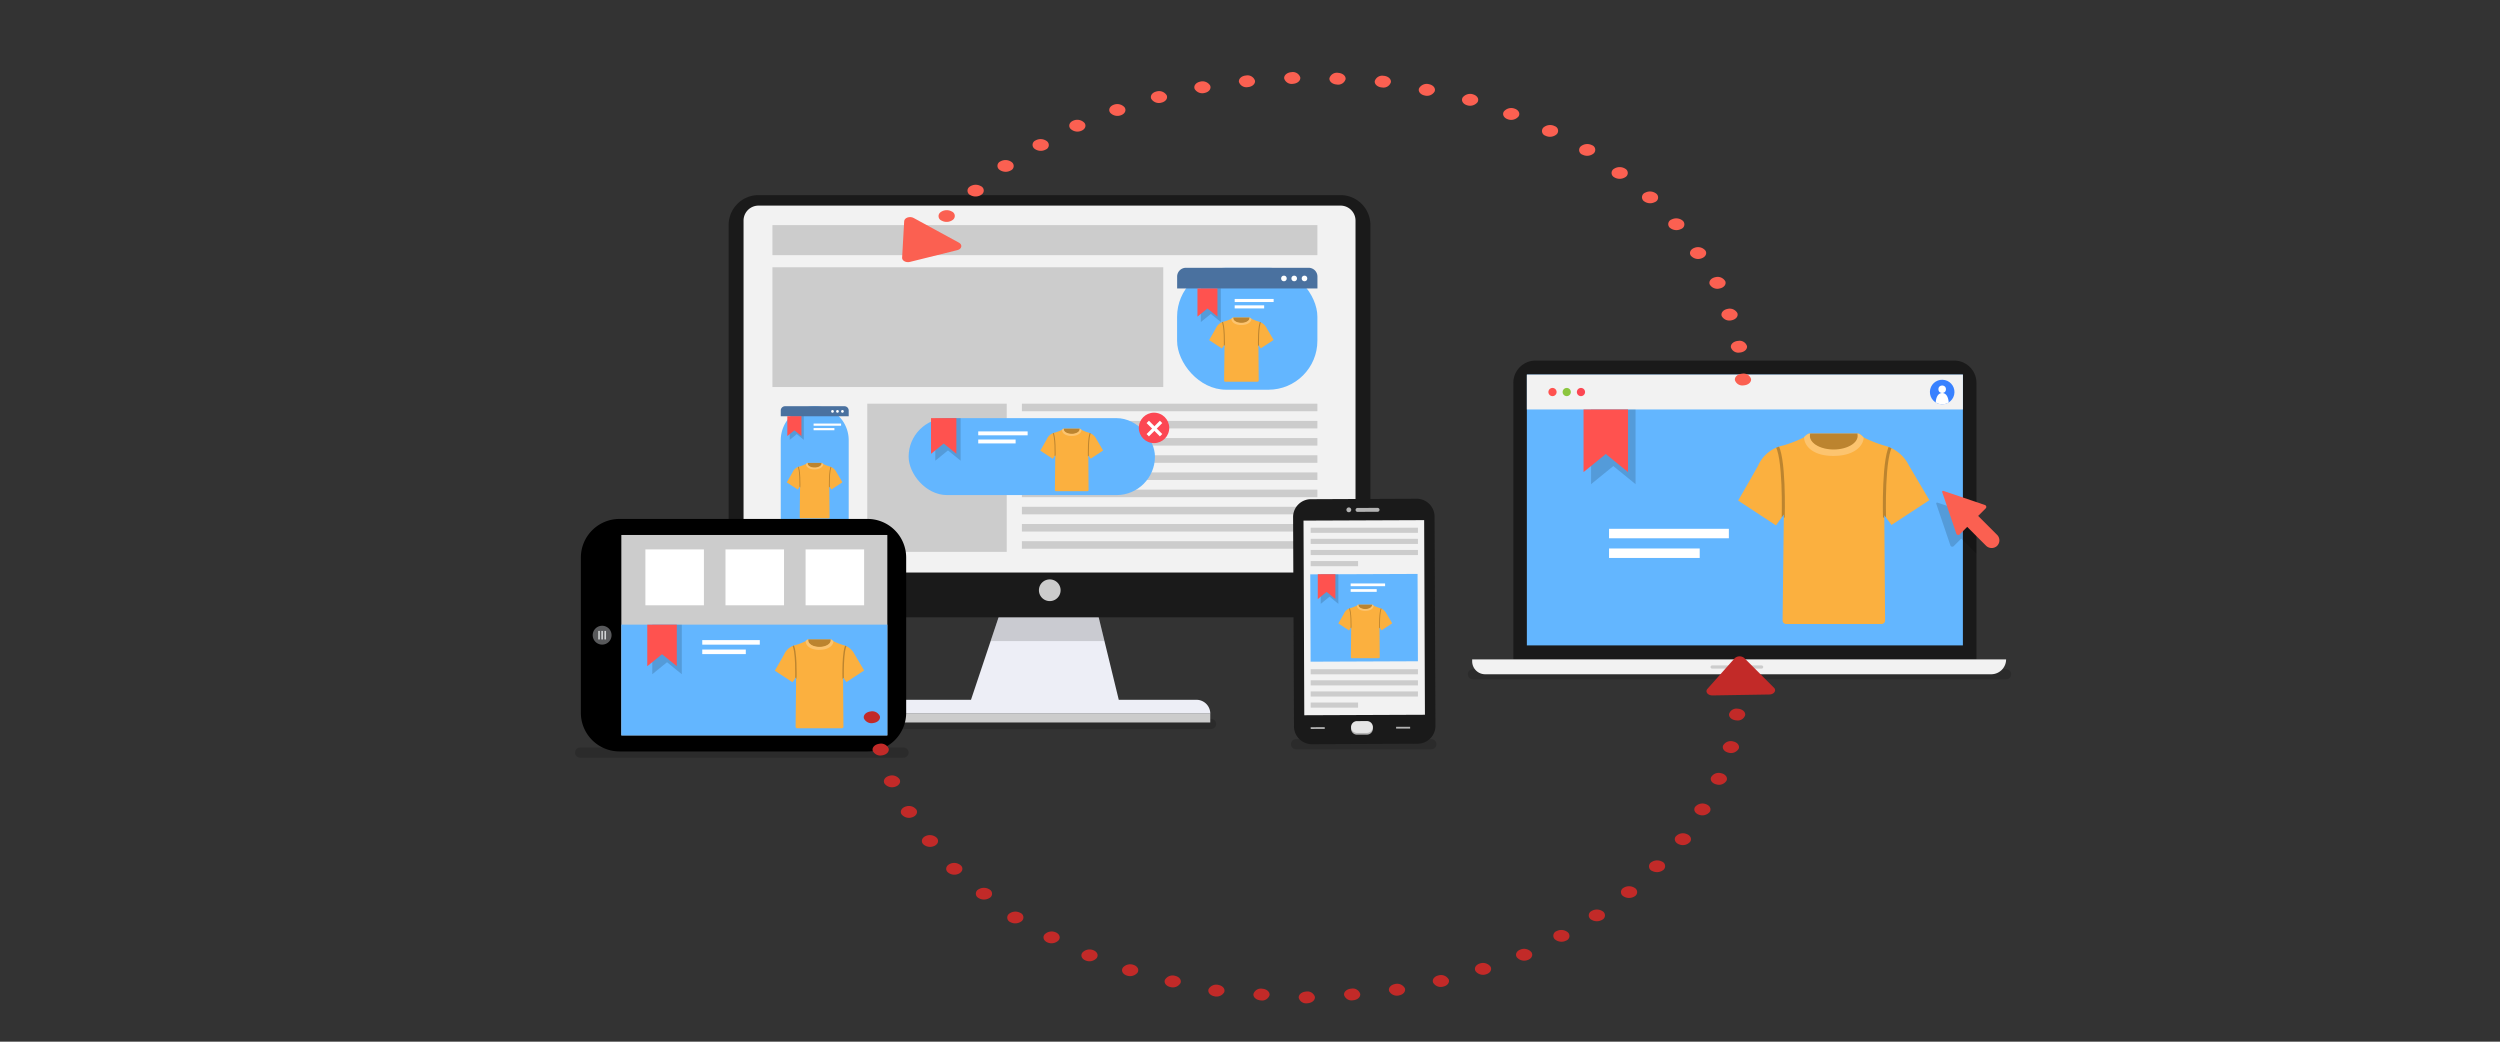 <svg height="130" viewBox="0 0 312 130" width="312" xmlns="http://www.w3.org/2000/svg" xmlns:xlink="http://www.w3.org/1999/xlink"><rect x="0" y="0" width="312" height="130" fill="#333333" stroke="none"/><clipPath id="a"><path d="m0 0h23.864v23.776h-23.864z"/></clipPath><clipPath id="b"><path d="m23.864 8.332-2.554-4.332a4.729 4.729 0 0 0 -3.147-2.5 16.021 16.021 0 0 1 -2.477-.98c-.486-.546-.749-.52-.749-.52h-6.011s-.258-.026-.748.516a16.021 16.021 0 0 1 -2.5.98 4.39 4.39 0 0 0 -3.2 2.554c-1.085 1.935-2.478 4.334-2.478 4.334l4.721 3.1.98-1.367-.154 13.23a.439.439 0 0 0 .439.439h11.914a.439.439 0 0 0 .439-.439l-.1-13.132.9 1.213z" transform="translate(0 .001)"/></clipPath><clipPath id="c"><path d="m0 0h8.051v8.022h-8.051z"/></clipPath><clipPath id="d"><path d="m8.051 2.811-.861-1.463a1.6 1.6 0 0 0 -1.062-.848 5.405 5.405 0 0 1 -.836-.327c-.165-.182-.252-.173-.252-.173h-2.028s-.087-.009-.252.174a5.405 5.405 0 0 1 -.845.326 1.481 1.481 0 0 0 -1.079.862c-.366.657-.836 1.466-.836 1.466l1.593 1.045.331-.461-.053 4.465a.148.148 0 0 0 .148.148h4.022a.148.148 0 0 0 .148-.148l-.035-4.43.3.409z" transform="translate(0 .001)"/></clipPath><clipPath id="e"><path d="m0 0h6.948v6.922h-6.948z"/></clipPath><clipPath id="f"><path d="m6.948 2.425-.748-1.261a1.377 1.377 0 0 0 -.912-.729 4.664 4.664 0 0 1 -.721-.285c-.143-.158-.218-.15-.218-.15h-1.749s-.075-.008-.218.15a4.664 4.664 0 0 1 -.729.285 1.278 1.278 0 0 0 -.931.744c-.316.563-.722 1.261-.722 1.261l1.375.9.285-.4-.045 3.86a.128.128 0 0 0 .128.128h3.47a.128.128 0 0 0 .127-.128l-.03-3.826.263.353z" transform="translate(0 .001)"/></clipPath><clipPath id="g"><path d="m0 0h7.845v7.816h-7.845z"/></clipPath><clipPath id="h"><path d="m7.845 2.739-.84-1.425a1.554 1.554 0 0 0 -1.034-.823 5.267 5.267 0 0 1 -.815-.322c-.156-.178-.246-.169-.246-.169h-1.976s-.085-.008-.246.17a5.267 5.267 0 0 1 -.823.322 1.443 1.443 0 0 0 -1.052.84c-.355.635-.813 1.424-.813 1.424l1.552 1.017.322-.449-.051 4.35a.144.144 0 0 0 .144.144h3.919a.144.144 0 0 0 .144-.144l-.03-4.316.3.4z" transform="translate(0 .001)"/></clipPath><clipPath id="i"><path d="m0 0h11.143v11.102h-11.143z"/></clipPath><clipPath id="j"><path d="m11.143 3.89-1.192-2.023a2.208 2.208 0 0 0 -1.47-1.167 7.481 7.481 0 0 1 -1.156-.46c-.225-.253-.35-.24-.35-.24h-2.807s-.12-.012-.349.241a7.481 7.481 0 0 1 -1.169.459 2.05 2.05 0 0 0 -1.493 1.191c-.506.903-1.157 2.024-1.157 2.024l2.2 1.445.458-.638-.068 6.178a.2.2 0 0 0 .2.2h5.571a.2.2 0 0 0 .2-.2l-.044-6.13.422.566z" transform="translate(0 .001)"/></clipPath><clipPath id="k"><path d="m0 0h6.724v6.699h-6.724z"/></clipPath><clipPath id="l"><path d="m6.724 2.347-.724-1.221a1.332 1.332 0 0 0 -.882-.705 4.514 4.514 0 0 1 -.7-.276c-.136-.153-.209-.145-.209-.145h-1.694s-.073-.008-.215.145a4.514 4.514 0 0 1 -.7.276 1.237 1.237 0 0 0 -.9.72c-.307.545-.7 1.221-.7 1.221l1.33.872.276-.385-.043 3.729a.124.124 0 0 0 .124.124h3.358a.124.124 0 0 0 .124-.124l-.029-3.7.254.342z" transform="translate(0 .001)"/></clipPath><path d="m0 0h312v130h-312z" fill="none"/><path d="m144.745 693.178h-40.359a.637.637 0 1 0 0 1.274h40.359a.637.637 0 1 0 0-1.274z" opacity=".15" transform="translate(-31.986 -599.89)"/><path d="m355.565 673.368h-40.72a.637.637 0 1 0 0 1.275h40.72a.637.637 0 1 0 0-1.275z" opacity=".15" transform="translate(-204.419 -583.659)"/><path d="m615.761 687.369h-16.887a.637.637 0 0 0 0 1.275h16.887a.637.637 0 0 0 0-1.275z" opacity=".15" transform="translate(-437.129 -595.13)"/><path d="m787.582 639.055h-66.544a.637.637 0 1 0 0 1.274h66.544a.637.637 0 0 0 0-1.274z" opacity=".15" transform="translate(-537.22 -555.546)"/><path d="m2.78 0h52.235a2.78 2.78 0 0 1 2.785 2.78v34.51a0 0 0 0 1 0 0h-57.8a0 0 0 0 1 0 0v-34.51a2.78 2.78 0 0 1 2.78-2.78z" fill="#1a1a1a" transform="translate(188.863 45)"/><path d="m190.552 46.751h54.416v33.795h-54.416z" fill="#63b6ff"/><path d="m190.552 46.751h54.416v4.35h-54.416z" fill="#f2f2f2"/><path d="m0 0h66.635a0 0 0 0 1 0 0 1.857 1.857 0 0 1 -1.857 1.857h-63.16a1.618 1.618 0 0 1 -1.618-1.618v-.239a0 0 0 0 1 0 0z" fill="#f2f2f2" transform="translate(183.727 82.29)"/><path d="m894.444 636.875h-6.174a.2.2 0 0 1 -.2-.2.2.2 0 0 1 .2-.2h6.174a.2.2 0 0 1 .2.2.2.2 0 0 1 -.2.2z" fill="#ccc" transform="translate(-674.594 -553.43)"/><path d="m805.556 459.683v9.323l2.776-2.258 2.775 2.258v-9.323z" opacity=".15" transform="translate(-606.989 -408.582)"/><path d="m803.125 459.683h-2.776v7.817l2.776-2.258 2.775 2.258v-7.818z" fill="#ff524f" transform="translate(-602.723 -408.582)"/><path d="m777.105 445.33a.511.511 0 1 1 -.511-.511.511.511 0 0 1 .511.511z" fill="#ff524f" transform="translate(-582.842 -396.404)"/><path d="m786.933 445.33a.511.511 0 1 1 -.511-.511.511.511 0 0 1 .511.511z" fill="#8cc63f" transform="translate(-590.894 -396.404)"/><path d="m796.76 445.33a.511.511 0 1 1 -.511-.511.511.511 0 0 1 .511.511z" fill="#fc4753" transform="translate(-598.945 -396.404)"/><circle cx="1.533" cy="1.533" fill="#3881ff" r="1.533" transform="matrix(.23 -.973 .973 .23 240.54 50.065)"/><circle cx="242.384" cy="48.579" fill="#fff" r=".471"/><path d="m1044.355 449.736a1.524 1.524 0 0 0 .818-.237c-.035-.411-.184-1.15-.8-1.172h-.029c-.62.022-.769.761-.8 1.172a1.525 1.525 0 0 0 .811.237z" fill="#fff" transform="translate(-801.971 -399.278)"/><path d="m200.808 65.995h14.954v1.182h-14.954z" fill="#fff"/><path d="m200.808 68.451h11.316v1.182h-11.316z" fill="#fff"/><g clip-path="url(#a)" transform="translate(216.921 54.085)"><path d="m23.864 8.332-2.554-4.332a4.729 4.729 0 0 0 -3.147-2.5 16 16 0 0 1 -2.477-.98c-.486-.546-.749-.52-.749-.52h-6.011s-.258-.026-.748.516a16.021 16.021 0 0 1 -2.5.98 4.39 4.39 0 0 0 -3.2 2.554c-1.085 1.935-2.478 4.334-2.478 4.334l4.721 3.1.98-1.367-.154 13.23a.439.439 0 0 0 .439.439h11.914a.439.439 0 0 0 .439-.439l-.1-13.132.9 1.213z" fill="#fbb03f" transform="translate(0 .001)"/><g clip-path="url(#a)" opacity=".25"><g clip-path="url(#b)"><path d="m37.47 2.115c1.677 0 3.044-.8 3.044-1.78a1.084 1.084 0 0 0 -.051-.335h-6.011a1.084 1.084 0 0 0 -.052.31c0 .98 1.367 1.78 3.044 1.78" transform="translate(-25.525)"/><path d="m35.512 2.811h.129c2.659-.025 3.689-1.367 3.689-2.296-.49-.515-.722-.515-.722-.515h-.078a1.006 1.006 0 0 1 .052.31c0 .929-1.342 1.7-2.993 1.7s-2.967-.774-2.967-1.7a1.006 1.006 0 0 1 .052-.31h-.074s-.232-.026-.7.464c0 1.161 1.187 2.348 3.612 2.348" fill="#fff" transform="translate(-23.67 .001)"/><g fill="none" stroke="#000" stroke-miterlimit="10" stroke-width=".381"><path d="m70.749 14.21s-.232-7.972.98-9.21" transform="translate(-52.483 -3.71)"/><path d="m19.055 14.21s.232-7.972-.955-9.21" transform="translate(-13.43 -3.71)"/></g></g></g></g><path d="m334.969 589.759h11.085l3.1 12.731h9.692a1.731 1.731 0 0 1 1.731 1.731h-40.128a1.731 1.731 0 0 1 1.731-1.731h8.532z" fill="#edeef6" transform="translate(-209.532 -515.156)"/><path d="m403.711 589.759h-11.085l-1.8 5.4h14.2z" opacity=".15" transform="translate(-267.189 -515.157)"/><path d="m213.565 311.626h72.654a3.734 3.734 0 0 1 3.72 3.749v45.194a3.734 3.734 0 0 1 -3.72 3.748h-72.654a3.734 3.734 0 0 1 -3.72-3.748v-45.194a3.734 3.734 0 0 1 3.72-3.749z" fill="#1a1a1a" transform="translate(-118.912 -287.277)"/><path d="m222 318.884h72.654a1.869 1.869 0 0 1 1.86 1.874v42.042a1.869 1.869 0 0 1 -1.86 1.874h-72.654a1.869 1.869 0 0 1 -1.86-1.874v-42.042a1.869 1.869 0 0 1 1.86-1.874z" fill="#f2f2f2" transform="translate(-127.345 -293.224)"/><path d="m96.4 28.096h68.011v3.747h-68.011z" fill="#ccc"/><path d="m96.4 33.354h48.774v14.949h-48.774z" fill="#ccc"/><path d="m108.234 50.379h17.404v18.496h-17.404z" fill="#ccc"/><path d="m127.53 50.379h36.881v.942h-36.881z" fill="#ccc"/><path d="m127.53 52.525h36.881v.942h-36.881z" fill="#ccc"/><path d="m127.53 54.67h36.881v.942h-36.881z" fill="#ccc"/><path d="m127.53 56.815h36.881v.942h-36.881z" fill="#ccc"/><path d="m127.53 58.96h36.881v.942h-36.881z" fill="#ccc"/><path d="m127.53 61.105h36.881v.942h-36.881z" fill="#ccc"/><path d="m127.53 63.25h36.881v.942h-36.881z" fill="#ccc"/><path d="m127.53 65.395h36.881v.942h-36.881z" fill="#ccc"/><path d="m127.53 67.54h36.881v.942h-36.881z" fill="#ccc"/><path d="m110.917 89.065h40.125v1.101h-40.125z" fill="#ccc"/><path d="m425.516 577.078a1.353 1.353 0 1 1 -1.343 1.353 1.348 1.348 0 0 1 1.343-1.353z" fill="#ccc" transform="translate(-294.515 -504.767)"/><g transform="translate(146.9 33.419)"><rect fill="#63b6ff" height="15.218" rx="6.108" width="17.51"/><path d="m536.009 361.826h-15.3a1.1 1.1 0 0 0 -1.1 1.1v1.479h17.51v-1.475a1.1 1.1 0 0 0 -1.11-1.104z" fill="#4a719f" transform="translate(-519.602 -361.826)"/><g fill="#fff"><circle cx="13.334" cy="1.331" r=".351"/><circle cx="14.616" cy="1.331" r=".351"/><circle cx="15.899" cy="1.331" r=".351"/><path d="m7.188 3.89h4.862v.384h-4.862z"/><path d="m7.188 4.688h3.679v.384h-3.679z"/></g><path d="m536.018 376.119v4.19l1.247-1.015 1.247 1.015v-4.19z" opacity=".15" transform="translate(-533.052 -373.536)"/><path d="m534.925 376.119h-1.247v3.513l1.247-1.015 1.247 1.015v-3.513z" fill="#ff524f" transform="translate(-531.135 -373.536)"/><g clip-path="url(#c)" transform="translate(3.998 6.195)"><path d="m8.051 2.811-.861-1.463a1.6 1.6 0 0 0 -1.062-.848 5.4 5.4 0 0 1 -.836-.327c-.165-.182-.252-.173-.252-.173h-2.028s-.087-.009-.252.174a5.405 5.405 0 0 1 -.845.326 1.481 1.481 0 0 0 -1.079.862c-.366.657-.836 1.466-.836 1.466l1.593 1.045.331-.461-.053 4.465a.148.148 0 0 0 .148.148h4.022a.148.148 0 0 0 .148-.148l-.035-4.43.3.409z" fill="#fbb03f" transform="translate(0 .001)"/><g clip-path="url(#c)" opacity=".25"><g clip-path="url(#d)"><path d="m35.436.714c.566 0 1.027-.27 1.027-.6a.366.366 0 0 0 -.018-.114h-2.028a.366.366 0 0 0 -.017.1c0 .331.461.6 1.027.6" transform="translate(-31.406)"/><path d="m33.119.948h.044c.9-.009 1.245-.461 1.245-.775-.167-.173-.245-.173-.245-.173h-.026a.339.339 0 0 1 .017.1c0 .313-.453.574-1.01.574s-1-.261-1-.574a.339.339 0 0 1 .017-.1h-.026s-.078-.01-.235.156c0 .392.4.792 1.219.792" fill="#fff" transform="translate(-29.123 .001)"/><g fill="none" stroke="#000" stroke-miterlimit="10" stroke-width=".129"><path d="m70.737 8.107s-.078-2.69.331-3.107" transform="translate(-64.574 -4.565)"/><path d="m18.422 8.107s.078-2.689-.322-3.107" transform="translate(-16.525 -4.565)"/></g></g></g></g></g><g transform="translate(97.438 50.696)"><path d="m4.24 0a4.24 4.24 0 0 1 4.24 4.24v9.687a4.24 4.24 0 0 1 -4.24 4.24 4.24 4.24 0 0 1 -4.24-4.24v-9.687a4.24 4.24 0 0 1 4.24-4.24z" fill="#63b6ff"/><path d="m253.795 457.446h-7.41a.534.534 0 0 0 -.534.534v.716h8.479v-.716a.534.534 0 0 0 -.535-.534z" fill="#4a719f" transform="translate(-245.85 -457.446)"/><g fill="#fff"><g transform="translate(6.287 .474)"><circle cx=".17" cy=".17" r=".17"/><circle cx=".791" cy=".17" r=".17"/><path d="m287.859 460.241a.17.17 0 1 1 -.17-.17.17.17 0 0 1 .17.17z" transform="translate(-286.277 -460.071)"/></g><path d="m4.098 2.164h3.431v.271h-3.431z"/><path d="m4.098 2.727h2.597v.271h-2.597z"/></g><path d="m252.033 464.319v2.957l.88-.716.88.716v-2.957z" opacity=".15" transform="translate(-250.916 -463.077)"/><path d="m251.262 464.319h-.88v2.48l.88-.716.88.716v-2.48z" fill="#ff524f" transform="translate(-249.562 -463.077)"/><g clip-path="url(#e)" transform="translate(.75 7.065)"><path d="m6.948 2.425-.748-1.261a1.377 1.377 0 0 0 -.912-.729 4.657 4.657 0 0 1 -.721-.285c-.143-.158-.218-.15-.218-.15h-1.749s-.075-.008-.218.15a4.664 4.664 0 0 1 -.729.285 1.278 1.278 0 0 0 -.931.744c-.316.563-.722 1.261-.722 1.261l1.375.9.285-.4-.045 3.86a.128.128 0 0 0 .128.128h3.47a.128.128 0 0 0 .127-.128l-.03-3.826.263.353z" fill="#fbb03f" transform="translate(0 .001)"/><g clip-path="url(#e)" opacity=".25"><g clip-path="url(#f)"><path d="m35.294.616c.488 0 .886-.233.886-.518a.316.316 0 0 0 -.015-.1h-1.75a.315.315 0 0 0 -.015.092c0 .285.4.518.886.518" transform="translate(-31.816)"/><path d="m32.952.818h.038c.774-.008 1.074-.4 1.074-.668-.144-.15-.211-.15-.211-.15h-.023a.293.293 0 0 1 .015.09c0 .27-.391.5-.871.5s-.864-.23-.864-.501a.293.293 0 0 1 .015-.089h-.025s-.068-.008-.2.135c0 .338.346.684 1.052.684" fill="#fff" transform="translate(-29.504 .001)"/><g fill="none" stroke="#000" stroke-miterlimit="10" stroke-width=".111"><path d="m70.736 7.681s-.067-2.32.286-2.681" transform="translate(-65.418 -4.624)"/><path d="m18.378 7.681s.068-2.32-.278-2.681" transform="translate(-16.74 -4.624)"/></g></g></g></g></g><rect fill="#63b6ff" height="9.606" rx="4.803" width="30.741" x="113.397" y="52.182"/><circle cx="1.898" cy="1.898" fill="#fc4753" r="1.898" transform="matrix(.186 -.983 .983 .186 141.804 54.914)"/><path d="m0 0h.415v2.351h-.415z" fill="#fff" transform="matrix(.707 .707 -.707 .707 144.755 52.505)"/><path d="m0 0h.415v2.351h-.415z" fill="#fff" transform="matrix(-.707 .707 -.707 -.707 145.048 54.167)"/><path d="m122.083 53.839h6.167v.488h-6.167z" fill="#fff"/><path d="m122.083 54.852h4.666v.488h-4.666z" fill="#fff"/><path d="m352.6 465.675v5.314l1.582-1.287 1.582 1.287v-5.314z" opacity=".15" transform="translate(-235.876 -413.493)"/><path d="m351.217 465.675h-1.582v4.456l1.582-1.287 1.582 1.287v-4.456z" fill="#ff524f" transform="translate(-233.444 -413.493)"/><g clip-path="url(#g)" transform="translate(129.825 53.481)"><path d="m7.845 2.739-.84-1.425a1.554 1.554 0 0 0 -1.034-.823 5.258 5.258 0 0 1 -.815-.322c-.156-.178-.246-.169-.246-.169h-1.976s-.085-.008-.246.17a5.267 5.267 0 0 1 -.823.322 1.443 1.443 0 0 0 -1.052.84c-.355.635-.813 1.424-.813 1.424l1.552 1.017.322-.449-.051 4.35a.144.144 0 0 0 .144.144h3.919a.144.144 0 0 0 .144-.144l-.03-4.316.3.4z" fill="#fbb03f" transform="translate(0 .001)"/><g clip-path="url(#g)" opacity=".25"><g clip-path="url(#h)"><path d="m35.409.7c.551 0 1-.263 1-.585a.356.356 0 0 0 -.016-.115h-1.976a.356.356 0 0 0 -.017.1c0 .322.449.585 1 .585" transform="translate(-31.483)"/><path d="m33.087.924h.042c.871-.009 1.213-.45 1.213-.755-.161-.169-.237-.169-.237-.169h-.025a.331.331 0 0 1 .02.1c0 .305-.441.56-.984.56s-.979-.254-.979-.56a.331.331 0 0 1 .017-.1h-.025s-.076-.008-.229.153c0 .382.39.772 1.187.772" fill="#fff" transform="translate(-29.195 .001)"/><g fill="none" stroke="#000" stroke-miterlimit="10" stroke-width=".125"><path d="m70.737 8.028s-.076-2.621.322-3.028" transform="translate(-64.732 -4.576)"/><path d="m18.414 8.028s.076-2.621-.314-3.028" transform="translate(-16.565 -4.576)"/></g></g></g></g><g transform="translate(72.491 64.763)"><path d="m4.826 0h30.952a4.826 4.826 0 0 1 4.822 4.826v19.365a4.825 4.825 0 0 1 -4.825 4.825h-30.95a4.825 4.825 0 0 1 -4.825-4.825v-19.365a4.826 4.826 0 0 1 4.826-4.826z"/><path d="m5.052 2.002h33.197v25.012h-33.197z" fill="#ccc"/><path d="m5.052 13.192h33.197v13.822h-33.197z" fill="#63b6ff"/><path d="m117.14 611.442a1.176 1.176 0 1 1 1.177-1.176 1.176 1.176 0 0 1 -1.177 1.176z" fill="#58595b" transform="translate(-114.485 -595.758)"/><g fill="#d1d3d4"><path d="m2.941 13.975h.2v1.066h-.2z"/><path d="m2.555 13.975h.2v1.066h-.2z"/><path d="m2.17 13.975h.2v1.066h-.2z"/></g><path d="m15.15 15.122h7.182v.568h-7.182z" fill="#fff"/><path d="m15.15 16.301h5.435v.568h-5.435z" fill="#fff"/><path d="m157.1 608.317v6.19l1.843-1.5 1.843 1.5v-6.19z" opacity=".15" transform="translate(-148.189 -595.125)"/><path d="m155.487 608.317h-1.843v5.19l1.843-1.5 1.843 1.5v-5.19z" fill="#ff524f" transform="translate(-145.356 -595.125)"/><g fill="#fff"><path d="m8.054 3.805h7.305v6.973h-7.305z"/><path d="m18.05 3.805h7.305v6.973h-7.305z"/><path d="m28.047 3.805h7.305v6.973h-7.305z"/></g><g clip-path="url(#i)" transform="translate(24.208 15.021)"><path d="m11.143 3.89-1.192-2.023a2.208 2.208 0 0 0 -1.47-1.167 7.469 7.469 0 0 1 -1.156-.46c-.225-.253-.35-.24-.35-.24h-2.807s-.12-.012-.349.241a7.481 7.481 0 0 1 -1.169.459 2.05 2.05 0 0 0 -1.493 1.191c-.506.903-1.157 2.024-1.157 2.024l2.2 1.445.458-.638-.068 6.178a.2.2 0 0 0 .2.2h5.571a.2.2 0 0 0 .2-.2l-.044-6.13.422.566z" fill="#fbb03f" transform="translate(0 .001)"/><g clip-path="url(#i)" opacity=".25"><g clip-path="url(#j)"><path d="m35.834.988c.783 0 1.422-.373 1.422-.831a.506.506 0 0 0 -.025-.157h-2.807a.506.506 0 0 0 -.024.145c0 .458.638.831 1.422.831" transform="translate(-30.256)"/><path d="m33.587 1.312h.06c1.241-.012 1.723-.638 1.723-1.072-.229-.24-.338-.24-.338-.24h-.032a.47.47 0 0 1 .024.145c0 .434-.626.8-1.4.8s-1.385-.361-1.385-.8a.47.47 0 0 1 .022-.145h-.036s-.108-.012-.325.217c0 .542.554 1.1 1.687 1.1" fill="#fff" transform="translate(-28.057 .001)"/><g fill="none" stroke="#000" stroke-miterlimit="10" stroke-width=".178"><path d="m70.739 9.3s-.108-3.722.461-4.3" transform="translate(-62.21 -4.398)"/><path d="m18.546 9.3s.108-3.722-.446-4.3" transform="translate(-15.92 -4.398)"/></g></g></g></g></g><path d="m615.141 521.355-13.193.056a2.231 2.231 0 0 0 -2.222 2.241l.112 26.114a2.231 2.231 0 0 0 2.241 2.222l13.193-.056a2.231 2.231 0 0 0 2.222-2.241l-.112-26.114a2.231 2.231 0 0 0 -2.241-2.222z" fill="#1a1a1a" transform="translate(-438.349 -459.112)"/><path d="m0 0h15.057v24.289h-15.057z" fill="#f2f2f2" transform="matrix(1 -.004 .004 1 162.678 64.973)"/><path d="m0 0h13.391v10.899h-13.391z" fill="#63b6ff" transform="matrix(1 -.004 .004 1 163.521 71.679)"/><path d="m645.609 527.656-2.5.011a.244.244 0 0 0 0 .489l2.5-.011a.244.244 0 0 0 0-.489z" fill="#b3b3b3" transform="translate(-473.69 -464.275)"/><path d="m636.88 527.35a.3.3 0 1 0 .3.3.3.3 0 0 0 -.3-.3z" fill="#b3b3b3" transform="translate(-468.546 -464.024)"/><path d="m641.766 676.133-1.243.005a.738.738 0 0 0 .006 1.476l1.243-.005a.738.738 0 0 0 -.006-1.476z" fill="#b3b3b3" transform="translate(-471.173 -585.924)"/><path d="m641.76 674.9-1.243.005a.738.738 0 0 0 .006 1.476l1.243-.005a.738.738 0 0 0 -.006-1.476z" fill="#e6e6e6" transform="translate(-471.168 -584.91)"/><path d="m0 0h1.752v.224h-1.752z" fill="#b3b3b3" transform="matrix(1 -.004 .004 1 163.575 90.753)"/><path d="m0 0h1.752v.224h-1.752z" fill="#b3b3b3" transform="matrix(1 -.004 .004 1 174.233 90.708)"/><path d="m168.562 72.816h4.298v.34h-4.298z" fill="#fff"/><path d="m168.562 73.522h3.252v.34h-3.252z" fill="#fff"/><path d="m618.833 573.478v3.7l1.1-.9 1.1.9v-3.7z" opacity=".15" transform="translate(-454.004 -501.817)"/><path d="m617.867 573.478h-1.1v3.106l1.1-.9 1.1.9v-3.106z" fill="#ff524f" transform="translate(-452.309 -501.817)"/><path d="m163.575 65.859h13.384v.64h-13.384z" fill="#ccc"/><path d="m163.575 67.246h13.384v.64h-13.384z" fill="#ccc"/><path d="m163.575 68.633h13.384v.64h-13.384z" fill="#ccc"/><path d="m163.575 70.02h5.914v.64h-5.914z" fill="#ccc"/><path d="m163.575 83.515h13.384v.64h-13.384z" fill="#ccc"/><path d="m163.575 84.902h13.384v.64h-13.384z" fill="#ccc"/><path d="m163.575 86.289h13.384v.64h-13.384z" fill="#ccc"/><path d="m163.575 87.676h5.914v.64h-5.914z" fill="#ccc"/><g clip-path="url(#k)" transform="translate(167.023 75.441)"><path d="m6.724 2.347-.724-1.221a1.332 1.332 0 0 0 -.882-.705 4.507 4.507 0 0 1 -.7-.276c-.136-.153-.209-.145-.209-.145h-1.694s-.073-.008-.215.145a4.514 4.514 0 0 1 -.7.276 1.237 1.237 0 0 0 -.9.72c-.307.545-.7 1.221-.7 1.221l1.33.872.276-.385-.043 3.729a.124.124 0 0 0 .124.124h3.358a.124.124 0 0 0 .124-.124l-.029-3.7.254.342z" fill="#fbb03f" transform="translate(0 .001)"/><g clip-path="url(#k)" opacity=".25"><g clip-path="url(#l)"><path d="m35.265.6c.472 0 .858-.225.858-.5a.305.305 0 0 0 -.015-.1h-1.693a.305.305 0 0 0 -.015.087c0 .276.385.5.858.5" transform="translate(-31.899)"/><path d="m32.918.792h.036c.746-.008 1.04-.386 1.04-.647-.139-.145-.204-.145-.204-.145h-.022a.283.283 0 0 1 .015.087c0 .262-.378.48-.843.48s-.84-.219-.84-.481a.284.284 0 0 1 .018-.086h-.018s-.065-.007-.2.131c0 .327.334.661 1.018.661" fill="#fff" transform="translate(-29.581 .001)"/><g fill="none" stroke="#000" stroke-miterlimit="10" stroke-width=".107"><path d="m70.736 7.6s-.065-2.246.276-2.6" transform="translate(-65.589 -4.636)"/><path d="m18.369 7.6s.065-2.251-.269-2.6" transform="translate(-16.784 -4.636)"/></g></g></g></g><g fill="#fb6051"><path d="m906 382.655a.97.97 0 0 1 -1.1-.663c-.05-.4.36-.758.916-.794a.97.97 0 0 1 1.1.663c.053.403-.357.758-.916.794z" transform="translate(-688.385 -334.562)"/><path d="m903.2 351.35a.969.969 0 0 1 -1.1-.663c-.05-.4.36-.758.916-.794a.97.97 0 0 1 1.1.663c.048.402-.363.758-.916.794z" transform="translate(-686.087 -307.351)"/><path d="m896.882 320.685a1.1 1.1 0 0 1 -1.242-.512c-.148-.39.169-.792.707-.9a1.1 1.1 0 0 1 1.242.512c.147.391-.169.793-.707.9z" transform="translate(-680.767 -280.717)"/><path d="m888.559 290.376a1.1 1.1 0 0 1 -1.242-.512c-.148-.39.169-.792.707-.9a1.1 1.1 0 0 1 1.242.512c.148.391-.166.793-.707.9z" transform="translate(-673.948 -254.372)"/><path d="m875.314 261.912a1.2 1.2 0 0 1 -1.346-.347c-.24-.365-.025-.8.479-.975a1.2 1.2 0 0 1 1.346.347c.24.363.025.801-.479.975z" transform="translate(-662.96 -229.669)"/><path d="m860.43 234.364a1.274 1.274 0 0 1 -1.409-.175.615.615 0 0 1 .242-1.02 1.274 1.274 0 0 1 1.409.175.615.615 0 0 1 -.242 1.02z" transform="translate(-650.643 -205.781)"/><path d="m842.287 208.7a1.274 1.274 0 0 1 -1.408-.175.615.615 0 0 1 .242-1.02 1.274 1.274 0 0 1 1.408.175.615.615 0 0 1 -.242 1.02z" transform="translate(-635.778 -183.471)"/><path d="m821.44 185.343a1.3 1.3 0 0 1 -1.429 0 .6.6 0 0 1 0-1.035 1.3 1.3 0 0 1 1.429 0 .6.6 0 0 1 0 1.035z" transform="translate(-618.59 -163.24)"/><path d="m799.115 163.27a1.274 1.274 0 0 1 -1.408.175.615.615 0 0 1 -.242-1.02 1.274 1.274 0 0 1 1.408-.175.615.615 0 0 1 .242 1.02z" transform="translate(-600.208 -144.138)"/><path d="m773.449 145.127a1.274 1.274 0 0 1 -1.408.175.615.615 0 0 1 -.242-1.02 1.274 1.274 0 0 1 1.408-.175.615.615 0 0 1 .242 1.02z" transform="translate(-579.179 -128.367)"/><path d="m746.718 128.844a1.2 1.2 0 0 1 -1.346.347c-.5-.173-.719-.61-.479-.975a1.2 1.2 0 0 1 1.346-.347c.503.174.718.61.479.975z" transform="translate(-557.206 -114.308)"/><path d="m718.324 115.362a1.2 1.2 0 0 1 -1.346.347c-.5-.173-.719-.61-.48-.975a1.2 1.2 0 0 1 1.346-.347c.505.174.719.613.48.975z" transform="translate(-533.942 -102.59)"/><path d="m688.518 105.73a1.1 1.1 0 0 1 -1.242.512c-.538-.107-.855-.51-.707-.9a1.1 1.1 0 0 1 1.242-.512c.538.108.855.51.707.9z" transform="translate(-509.471 -94.322)"/><path d="m658.154 97.762a.97.97 0 0 1 -1.1.663c-.556-.036-.966-.391-.916-.794a.969.969 0 0 1 1.1-.663c.556.032.962.392.916.794z" transform="translate(-484.568 -87.508)"/><path d="m626.848 94.956a.969.969 0 0 1 -1.1.663c-.556-.036-.966-.391-.916-.794a.97.97 0 0 1 1.1-.663c.556.038.968.392.916.794z" transform="translate(-458.918 -85.069)"/><path d="m595.553 94.14c.056.4-.349.761-.9.8a.977.977 0 0 1 -1.107-.654c-.056-.4.349-.761.9-.8a.977.977 0 0 1 1.107.654z" transform="translate(-433.278 -84.48)"/><path d="m564.28 97.293c.056.4-.349.761-.9.8a.977.977 0 0 1 -1.107-.654c-.056-.4.349-.761.9-.8a.978.978 0 0 1 1.107.654z" transform="translate(-407.656 -87.22)"/><path d="m533.488 102.863c.165.386-.133.8-.666.916a1.118 1.118 0 0 1 -1.265-.482c-.166-.386.132-.8.665-.916a1.118 1.118 0 0 1 1.266.482z" transform="translate(-382.46 -92.186)"/><path d="m503.469 112.181c.166.386-.132.8-.665.916a1.118 1.118 0 0 1 -1.265-.482c-.165-.386.132-.8.666-.915a1.118 1.118 0 0 1 1.264.481z" transform="translate(-357.865 -100.286)"/><path d="m474.646 124.384c.266.355.084.8-.406.992a1.23 1.23 0 0 1 -1.37-.294c-.266-.355-.085-.8.406-.992a1.23 1.23 0 0 1 1.37.294z" transform="translate(-334.313 -111.007)"/><path d="m447.022 139.378c.266.355.085.8-.406.992a1.229 1.229 0 0 1 -1.37-.294c-.266-.355-.085-.8.406-.992a1.229 1.229 0 0 1 1.37.294z" transform="translate(-311.68 -124.04)"/><path d="m421.583 157.656a.6.6 0 0 1 -.136 1.03 1.291 1.291 0 0 1 -1.423-.1.6.6 0 0 1 .136-1.03 1.291 1.291 0 0 1 1.423.1z" transform="translate(-290.926 -140.029)"/><path d="m397.339 177.659a.6.6 0 0 1 -.136 1.03 1.291 1.291 0 0 1 -1.423-.1.6.6 0 0 1 .136-1.03 1.291 1.291 0 0 1 1.423.1z" transform="translate(-271.063 -157.416)"/><path d="m376.517 201.123a.6.6 0 0 1 .136 1.03 1.291 1.291 0 0 1 -1.423.1.6.6 0 0 1 -.136-1.03 1.291 1.291 0 0 1 1.423-.1z" transform="translate(-254.115 -177.897)"/><path d="m356.514 225.368a.6.6 0 0 1 .136 1.03 1.291 1.291 0 0 1 -1.422.1.6.6 0 0 1 -.136-1.03 1.291 1.291 0 0 1 1.422-.1z" transform="translate(-237.726 -198.971)"/><path d="m331.092 231.9 5.664 3.087c.471.257.354.79-.2.928l-5.924 1.472c-.489.122-.994-.151-.973-.525l.259-4.559c.022-.428.701-.661 1.174-.403z" transform="translate(-217.075 -204.7)"/></g><g fill="#c22a28"><path d="m304 738.04a1.046 1.046 0 0 1 1.187.576c.108.4-.248.781-.8.859a1.045 1.045 0 0 1 -1.187-.576c-.108-.399.248-.781.8-.859z" transform="translate(-195.384 -649.245)"/><path d="m310.086 768.876a1.045 1.045 0 0 1 1.187.576c.108.4-.248.781-.8.859a1.045 1.045 0 0 1 -1.187-.576c-.104-.396.252-.781.8-.859z" transform="translate(-200.373 -676.048)"/><path d="m317.722 799.238a1.169 1.169 0 0 1 1.314.407c.208.375-.044.8-.562.951a1.169 1.169 0 0 1 -1.314-.407c-.208-.375.04-.801.562-.951z" transform="translate(-206.777 -702.405)"/><path d="m329.419 828.411a1.169 1.169 0 0 1 1.314.407c.208.375-.044.8-.562.951a1.169 1.169 0 0 1 -1.314-.407c-.208-.374.043-.8.562-.951z" transform="translate(-216.361 -727.763)"/><path d="m343.788 856.2a1.257 1.257 0 0 1 1.394.227c.3.341.158.793-.314 1.009a1.257 1.257 0 0 1 -1.394-.227c-.298-.344-.158-.795.314-1.009z" transform="translate(-228.268 -751.862)"/><path d="m360.586 882.763a1.257 1.257 0 0 1 1.394.227c.3.341.158.793-.314 1.009a1.257 1.257 0 0 1 -1.394-.227c-.298-.341-.158-.793.314-1.009z" transform="translate(-242.031 -774.953)"/><path d="m380.934 906.58a1.3 1.3 0 0 1 1.428.043.6.6 0 0 1 -.06 1.034 1.3 1.3 0 0 1 -1.428-.043.6.6 0 0 1 .06-1.034z" transform="translate(-258.821 -795.586)"/><path d="m402.472 929.39a1.282 1.282 0 0 1 1.416-.142.61.61 0 0 1 .2 1.025 1.282 1.282 0 0 1 -1.416.142.61.61 0 0 1 -.2-1.025z" transform="translate(-276.567 -815.328)"/><path d="m.691.008a1.247 1.247 0 0 1 .927 1.06c.068.518-.238.883-.682.815a1.247 1.247 0 0 1 -.927-1.06c-.067-.518.238-.883.682-.815z" transform="matrix(.511 -.86 .86 .511 130.01 117.202)"/><path d="m453.623 965.636a1.215 1.215 0 0 1 1.357-.324c.5.182.7.622.447.983a1.215 1.215 0 0 1 -1.357.324c-.498-.182-.698-.619-.447-.983z" transform="translate(-318.555 -846.736)"/><path d="m481.689 979.786a1.216 1.216 0 0 1 1.357-.324c.5.182.7.622.447.983a1.215 1.215 0 0 1 -1.357.324c-.498-.183-.698-.622-.447-.983z" transform="translate(-341.55 -859.034)"/><path d="m511.032 990.641a1.106 1.106 0 0 1 1.252-.5c.536.113.844.518.689.906a1.106 1.106 0 0 1 -1.252.5c-.536-.112-.844-.518-.689-.906z" transform="translate(-365.647 -868.361)"/><path d="m541.218 999.4a1.106 1.106 0 0 1 1.252-.5c.536.113.844.519.689.906a1.106 1.106 0 0 1 -1.252.5c-.536-.112-.844-.517-.689-.906z" transform="translate(-390.379 -875.975)"/><path d="m572.325 1003.284a.973.973 0 0 1 1.1-.659c.556.038.963.395.911.8a.973.973 0 0 1 -1.1.659c-.555-.041-.963-.397-.911-.8z" transform="translate(-415.895 -879.233)"/><path d="m603.617 1006.14c-.05-.4.36-.758.916-.794a.969.969 0 0 1 1.1.663c.05.4-.36.758-.916.794a.969.969 0 0 1 -1.1-.663z" transform="translate(-441.534 -881.598)"/><path d="m634.923 1003.334c-.05-.4.36-.758.916-.794a.969.969 0 0 1 1.1.663c.05.4-.36.758-.916.794a.969.969 0 0 1 -1.1-.663z" transform="translate(-467.183 -879.16)"/><path d="m665.95 998.94c-.148-.39.169-.792.707-.9a1.1 1.1 0 0 1 1.242.512c.148.39-.169.792-.707.9a1.1 1.1 0 0 1 -1.242-.512z" transform="translate(-492.578 -875.229)"/><path d="m696.26 990.618c-.148-.39.169-.792.707-.9a1.1 1.1 0 0 1 1.242.512c.148.39-.169.792-.707.9a1.1 1.1 0 0 1 -1.242-.512z" transform="translate(-517.411 -867.995)"/><path d="m725.426 979.17c-.239-.365-.025-.8.479-.974a1.2 1.2 0 0 1 1.346.347c.239.365.025.8-.48.975a1.2 1.2 0 0 1 -1.345-.348z" transform="translate(-541.257 -857.94)"/><path d="m753.82 965.689c-.239-.365-.025-.8.479-.975a1.2 1.2 0 0 1 1.346.347c.239.365.025.8-.479.975a1.2 1.2 0 0 1 -1.346-.347z" transform="translate(-564.52 -846.222)"/><path d="m779.639 947.767a.615.615 0 0 1 .242-1.02 1.274 1.274 0 0 1 1.408.175.615.615 0 0 1 -.242 1.02 1.274 1.274 0 0 1 -1.408-.175z" transform="translate(-585.603 -830.55)"/><path d="m804.256 928.342a.6.6 0 0 1 0-1.035 1.3 1.3 0 0 1 1.429 0 .6.6 0 0 1 0 1.035 1.3 1.3 0 0 1 -1.429 0z" transform="translate(-605.682 -813.583)"/><path d="m826.481 906.116a.6.6 0 0 1 0-1.034 1.3 1.3 0 0 1 1.429 0 .6.6 0 0 1 0 1.034 1.3 1.3 0 0 1 -1.429 0z" transform="translate(-623.891 -794.265)"/><path d="m845.965 881.55a.615.615 0 0 1 -.242-1.02 1.274 1.274 0 0 1 1.408-.175.615.615 0 0 1 .242 1.02 1.274 1.274 0 0 1 -1.408.175z" transform="translate(-639.747 -772.842)"/><path d="m863.954 855.769c-.5-.173-.719-.609-.479-.974a1.2 1.2 0 0 1 1.346-.347c.5.173.719.61.479.975a1.2 1.2 0 0 1 -1.346.346z" transform="translate(-654.363 -750.378)"/><path d="m877.435 827.375c-.5-.173-.719-.609-.479-.975a1.2 1.2 0 0 1 1.346-.347c.5.173.719.61.479.975a1.2 1.2 0 0 1 -1.346.347z" transform="translate(-665.408 -725.698)"/><path d="m888.957 798.237c-.538-.107-.855-.509-.707-.9a1.1 1.1 0 0 1 1.242-.512c.538.107.855.51.707.9a1.1 1.1 0 0 1 -1.242.512z" transform="translate(-674.712 -700.332)"/><path d="m897.279 767.927c-.538-.107-.855-.51-.707-.9a1.1 1.1 0 0 1 1.242-.512c.538.107.855.51.707.9a1.1 1.1 0 0 1 -1.242.512z" transform="translate(-681.53 -673.986)"/><path d="m901.752 736.915c-.556-.036-.966-.391-.917-.794a.97.97 0 0 1 1.1-.663c.556.036.966.392.916.794a.969.969 0 0 1 -1.099.663z" transform="translate(-685.05 -647.011)"/><path d="m904.558 705.609c-.556-.036-.966-.392-.916-.794a.97.97 0 0 1 1.1-.663c.556.036.966.391.917.794a.97.97 0 0 1 -1.101.663z" transform="translate(-687.349 -619.799)"/><path d="m893.114 690.28-7.088.116c-.589.01-.954-.461-.635-.82l3.392-3.811a.91.91 0 0 1 1.217-.025l3.7 3.7c.34.343.006.83-.586.84z" transform="translate(-672.303 -603.607)"/></g><path d="m1048.976 527.642-.523-.523.523-.522v-.946l-4.859-1.651a.119.119 0 0 0 -.151.151l1.759 5.178a.254.254 0 0 0 .42.1l.94-.94 1.89 1.89z" opacity=".15" transform="translate(-802.319 -461.273)"/><path d="m1053.4 517.668-5.178-1.76a.119.119 0 0 0 -.151.151l1.76 5.178a.254.254 0 0 0 .42.1l.94-.94 2.338 2.338a.994.994 0 0 0 1.375.05.967.967 0 0 0 .021-1.388l-2.367-2.367.94-.94a.254.254 0 0 0 -.098-.422z" fill="#fb6051" transform="translate(-805.684 -454.644)"/></svg>